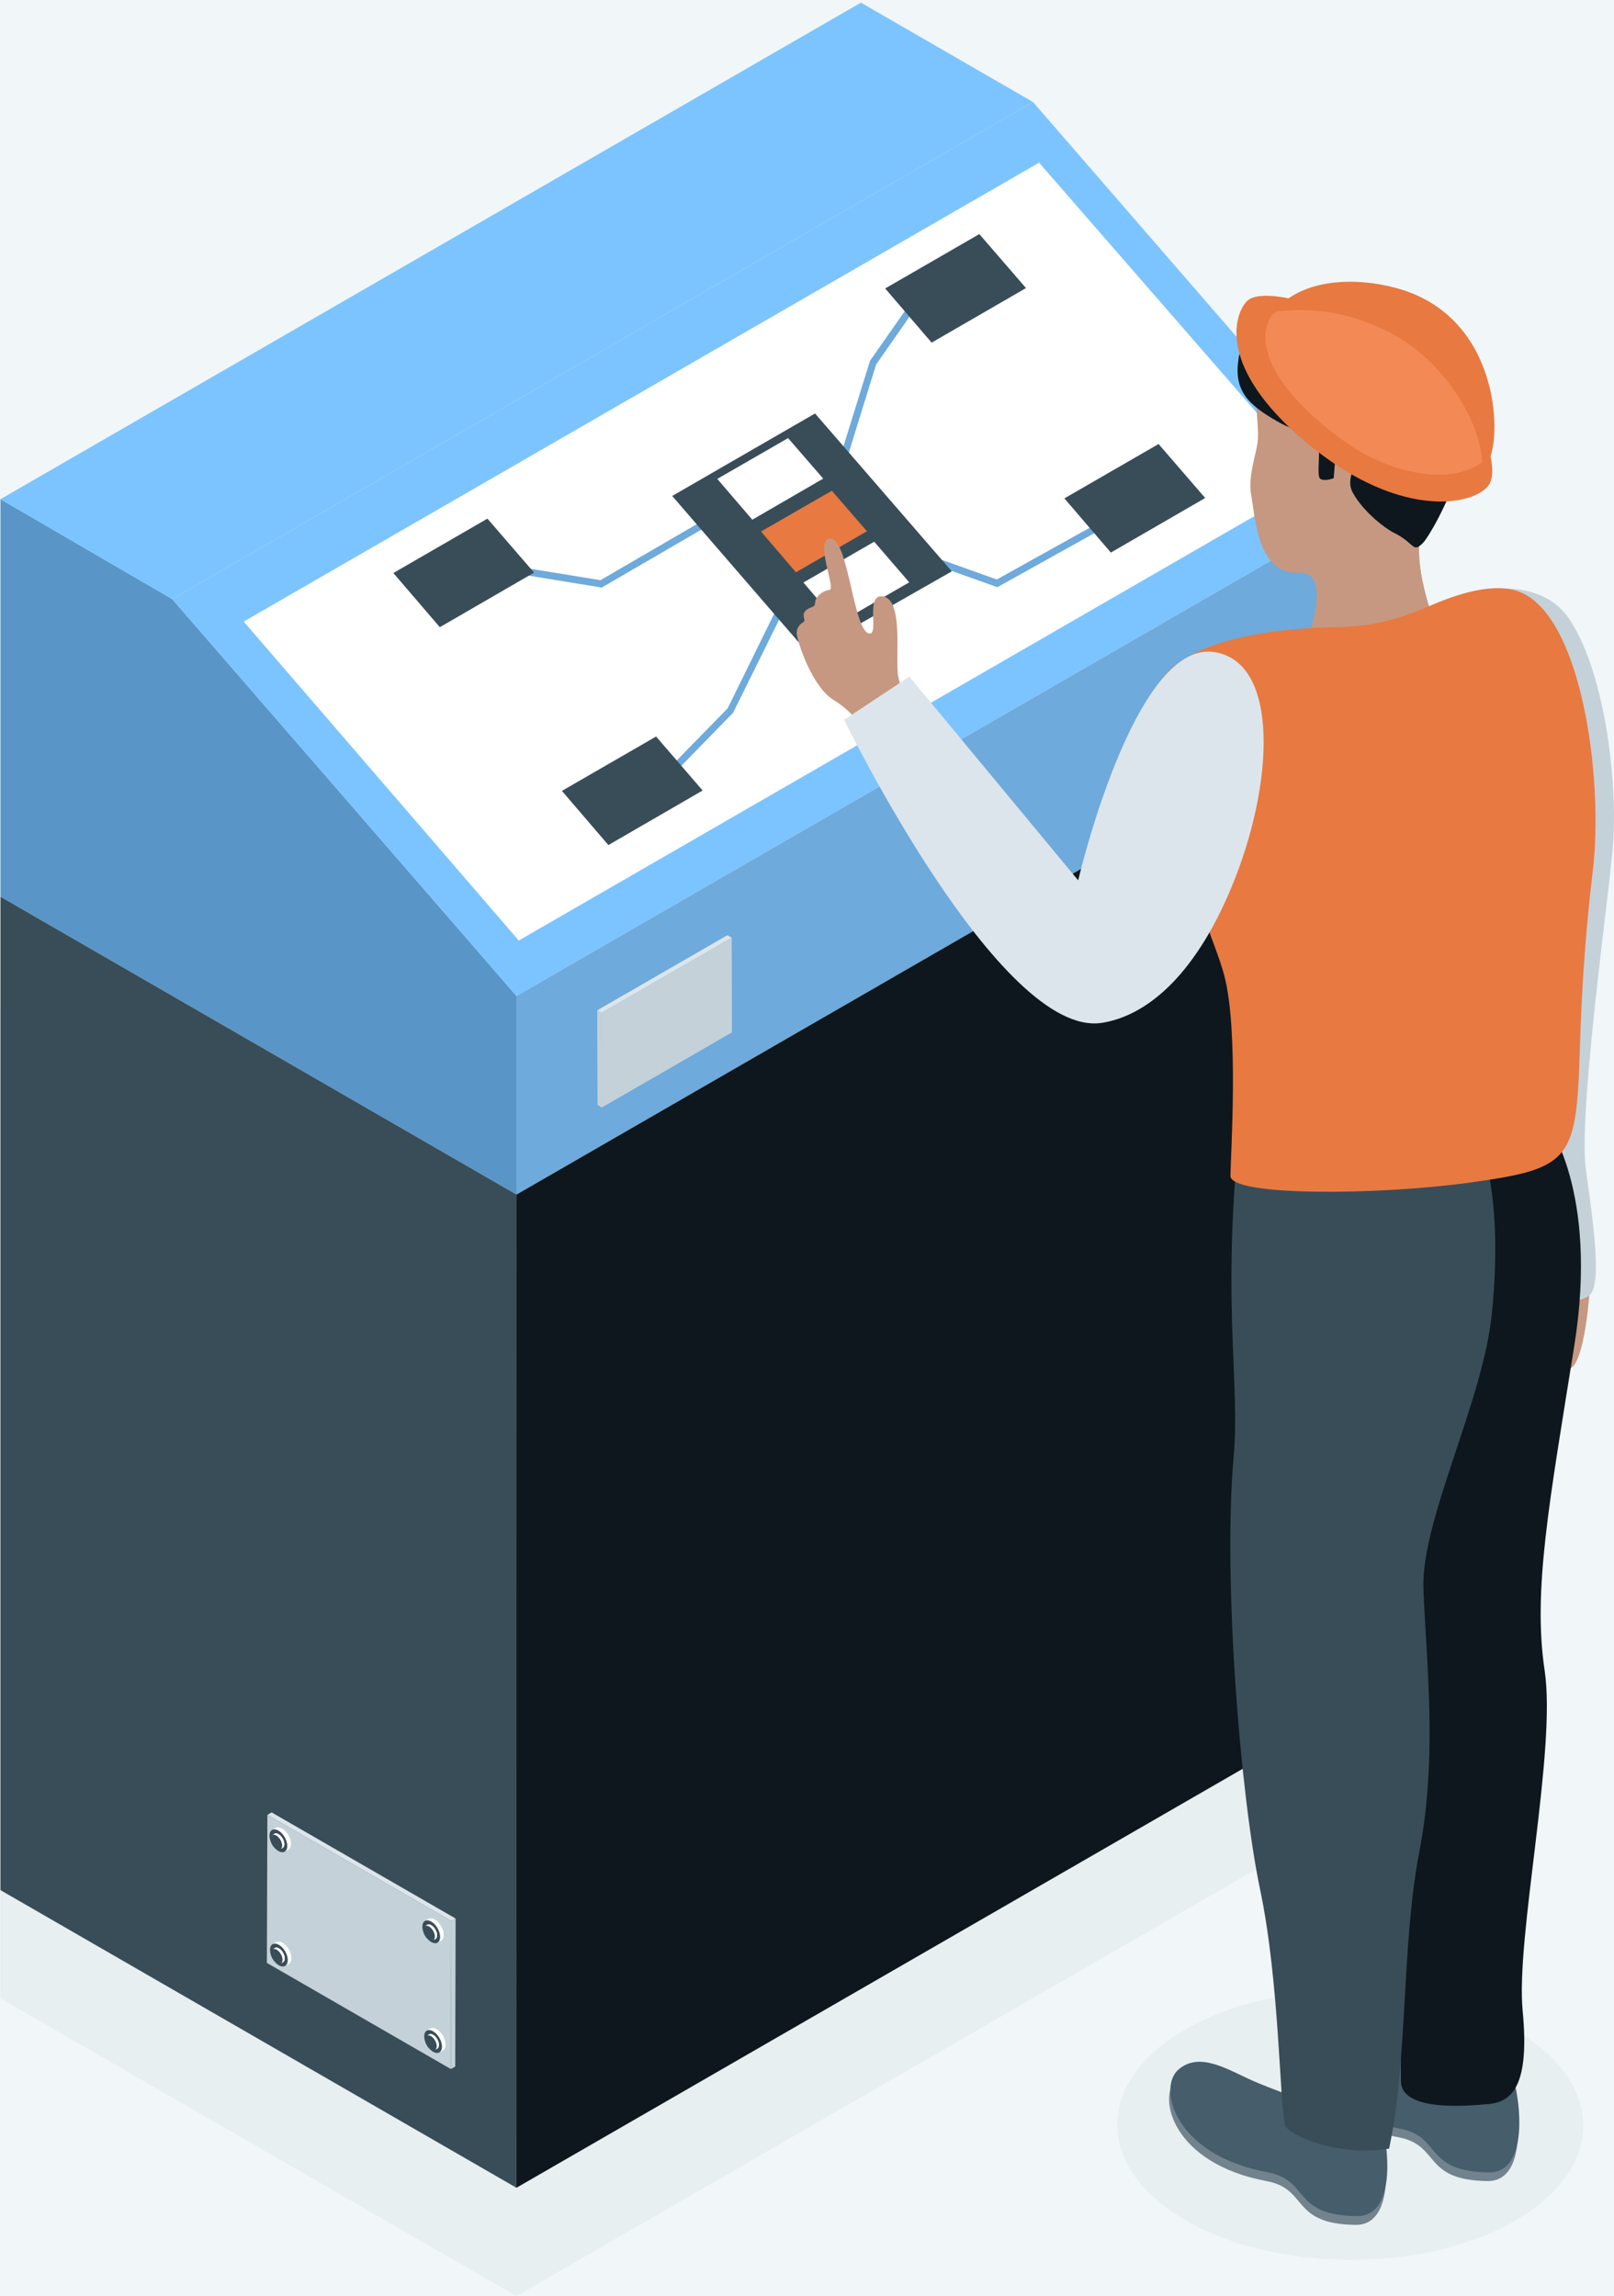 <?xml version="1.0" encoding="UTF-8"?>
<svg xmlns="http://www.w3.org/2000/svg" width="298" height="424" viewBox="0 0 298 424" fill="none">
  <rect width="298" height="424" fill="#E5E5E5"></rect>
  <g clip-path="url(#clip0_0_1)">
    <rect width="1512" height="2844" transform="translate(-1056 -879)" fill="white"></rect>
    <path d="M-1056 -231H456V539H-1056V-231Z" fill="#F1F6F8"></path>
    <g style="mix-blend-mode:multiply" opacity="0.2">
      <path d="M0.086 369.037V185.586L95.369 240.586L95.351 424L0.086 369.037Z" fill="#C4D1D9"></path>
      <path d="M95.35 424L95.368 240.586L254.309 148.878L254.291 332.293L95.35 424Z" fill="#C4D1D9"></path>
    </g>
    <path d="M0.086 165.594V92.178L31.799 110.631L95.369 183.921V220.594L0.086 165.594Z" fill="#5996C7"></path>
    <path d="M0.086 92.179L158.956 0.489L190.722 18.834L31.799 110.631L0.086 92.179Z" fill="#7CC4FF"></path>
    <path d="M31.8 110.631L190.723 18.834L254.31 92.196L95.369 183.921L31.8 110.631Z" fill="#7CC4FF"></path>
    <path d="M95.369 183.921V220.594L254.309 128.886V92.196L95.369 183.921Z" fill="#6EAADB"></path>
    <path d="M111.109 204.522L110.321 204.056L110.267 186.57L111.073 187.036L111.109 204.522Z" fill="#C4D1D9"></path>
    <path d="M111.073 187.036L110.267 186.57L134.298 172.7L135.104 173.165L111.073 187.036Z" fill="#DCE5EB"></path>
    <path d="M135.104 173.166L135.14 190.652L111.109 204.522L111.073 187.036L135.104 173.166Z" fill="#C4D1D9"></path>
    <path d="M44.998 114.783L191.851 30.038L242.957 88.76L95.781 173.684L44.998 114.783Z" fill="white"></path>
    <path d="M156.144 85.432L154.909 85.056L160.639 66.621L170.201 52.948L171.275 53.699L161.767 67.302L156.144 85.432Z" fill="#6EAADB"></path>
    <path d="M111.109 108.502L90.893 105.209L91.108 103.92L110.859 107.142L130.431 95.759L131.075 96.886L111.109 108.502Z" fill="#6EAADB"></path>
    <path d="M122.642 144.654L121.711 143.742L134.353 130.802L144.721 109.718L145.903 110.291L135.356 131.625L122.642 144.654Z" fill="#6EAADB"></path>
    <path d="M184.151 108.43L170.184 103.455L170.632 102.22L184.044 107.016L206.588 94.452L207.233 95.58L184.151 108.43Z" fill="#6EAADB"></path>
    <path d="M180.82 43.229L163.433 53.27L172.01 63.274L189.433 53.198L180.82 43.229Z" fill="#394D58"></path>
    <path d="M213.911 81.995L196.524 92.036L205.101 102.04L222.525 91.964L213.911 81.995Z" fill="#394D58"></path>
    <path d="M121.136 136.011L103.749 146.051L112.326 156.056L129.732 145.98L121.136 136.011Z" fill="#394D58"></path>
    <path d="M89.997 95.776L72.628 105.817L81.205 115.822L98.611 105.745L89.997 95.776Z" fill="#394D58"></path>
    <path d="M150.487 76.357L175.735 105.512L149.215 120.636L124.11 91.588L150.487 76.357Z" fill="#394D58"></path>
    <path d="M145.508 80.903L132.436 88.438L138.901 95.973L151.991 88.385L145.508 80.903Z" fill="white"></path>
    <path d="M153.585 90.622L140.513 98.156L146.959 105.691L160.067 98.103L153.585 90.622Z" fill="#E87941"></path>
    <path d="M161.41 100.036L148.338 107.571L154.784 115.106L167.874 107.535L161.41 100.036Z" fill="white"></path>
    <path d="M0.086 349.045V165.594L95.369 220.594L95.351 404.008L0.086 349.045Z" fill="#394D58"></path>
    <path d="M95.35 404.008L95.368 220.594L254.309 128.886L254.291 312.301L95.35 404.008Z" fill="#0D171D"></path>
    <path d="M83.317 354.753L84.123 354.288L84.052 381.618L83.246 382.083L83.317 354.753Z" fill="#C4D1D9"></path>
    <path d="M49.366 335.156L50.154 334.691L84.123 354.289L83.317 354.754L49.366 335.156Z" fill="#DCE5EB"></path>
    <path d="M83.317 354.754L83.246 382.083L49.276 362.485L49.366 335.156L83.317 354.754Z" fill="#C4D1D9"></path>
    <path d="M50.243 337.948L50.888 337.572C51.192 337.393 51.604 337.429 52.051 337.679L51.407 338.055C50.959 337.787 50.529 337.769 50.243 337.948Z" fill="white"></path>
    <path d="M50.243 337.947L50.888 337.572C51.031 337.482 51.21 337.447 51.389 337.464L50.744 337.84C50.547 337.84 50.386 337.858 50.243 337.947Z" fill="white"></path>
    <path d="M50.745 337.84L51.389 337.464C51.497 337.464 51.622 337.5 51.73 337.535L51.085 337.911C50.959 337.876 50.852 337.84 50.745 337.84Z" fill="white"></path>
    <path d="M51.103 337.912L51.747 337.536C51.855 337.572 51.962 337.626 52.07 337.679L51.425 338.055C51.318 337.984 51.21 337.948 51.103 337.912Z" fill="white"></path>
    <path d="M53.233 341.563L52.589 341.939C52.875 341.76 53.072 341.402 53.072 340.883C53.072 339.845 52.338 338.574 51.443 338.055L52.087 337.68C53.001 338.199 53.717 339.469 53.717 340.507C53.717 341.026 53.538 341.384 53.233 341.563Z" fill="white"></path>
    <path d="M51.407 338.055L52.07 337.68H52.088L51.425 338.073L51.407 338.055Z" fill="white"></path>
    <path d="M51.425 338.074L52.07 337.698C52.196 337.77 52.303 337.859 52.428 337.949L51.784 338.325C51.676 338.235 51.551 338.146 51.425 338.074Z" fill="white"></path>
    <path d="M51.783 338.324L52.427 337.948C52.553 338.056 52.66 338.163 52.768 338.288L52.123 338.664C52.016 338.539 51.89 338.432 51.783 338.324Z" fill="white"></path>
    <path d="M52.142 338.664L52.786 338.288C53.037 338.574 53.27 338.932 53.413 339.29L52.769 339.666C52.607 339.308 52.392 338.968 52.142 338.664Z" fill="white"></path>
    <path d="M52.768 339.649L53.412 339.273C53.466 339.398 53.52 339.541 53.573 339.685L52.929 340.06C52.893 339.917 52.839 339.792 52.768 339.649Z" fill="white"></path>
    <path d="M52.911 340.061L53.556 339.685C53.592 339.828 53.627 339.971 53.663 340.115L53.019 340.49C53.001 340.347 52.965 340.204 52.911 340.061Z" fill="white"></path>
    <path d="M53.019 340.489L53.664 340.113C53.682 340.239 53.7 340.382 53.7 340.507L53.055 340.883C53.055 340.757 53.055 340.614 53.019 340.489Z" fill="white"></path>
    <path d="M53.055 340.883L53.7 340.507C53.7 340.65 53.7 340.775 53.664 340.901L53.019 341.277C53.055 341.151 53.055 341.026 53.055 340.883Z" fill="white"></path>
    <path d="M53.001 341.276L53.646 340.9C53.574 341.205 53.413 341.437 53.216 341.545L52.571 341.921C52.786 341.795 52.929 341.581 53.001 341.276Z" fill="white"></path>
    <path d="M51.407 338.055C52.32 338.574 53.037 339.845 53.037 340.883C53.037 341.921 52.303 342.351 51.389 341.814C50.476 341.295 49.76 340.024 49.76 338.986C49.76 337.948 50.494 337.518 51.407 338.055Z" fill="#394D58"></path>
    <path d="M50.244 338.879L50.674 338.628C50.871 338.521 51.139 338.539 51.444 338.7L51.014 338.95C50.71 338.771 50.441 338.771 50.244 338.879Z" fill="white"></path>
    <path d="M50.244 338.879L50.674 338.628C50.763 338.574 50.871 338.557 50.996 338.557L50.566 338.807C50.441 338.807 50.334 338.807 50.244 338.879Z" fill="white"></path>
    <path d="M50.584 338.826L51.014 338.575C51.014 338.575 51.157 338.593 51.246 338.629L50.817 338.879C50.817 338.879 50.656 338.844 50.584 338.826Z" fill="white"></path>
    <path d="M50.8 338.861L51.23 338.61C51.23 338.61 51.373 338.664 51.444 338.7L51.015 338.951C51.015 338.951 50.871 338.879 50.8 338.861Z" fill="white"></path>
    <path d="M52.195 341.241L51.765 341.491C51.962 341.384 52.069 341.151 52.069 340.811C52.069 340.131 51.586 339.308 50.995 338.968L51.425 338.717C52.016 339.057 52.499 339.881 52.499 340.561C52.499 340.901 52.374 341.134 52.195 341.241Z" fill="white"></path>
    <path d="M51.013 338.968L51.425 338.717H51.443L51.013 338.968Z" fill="white"></path>
    <path d="M51.013 338.968L51.443 338.717C51.443 338.717 51.604 338.825 51.676 338.878L51.246 339.129C51.246 339.129 51.103 339.004 51.013 338.968Z" fill="white"></path>
    <path d="M51.246 339.129L51.676 338.878C51.676 338.878 51.837 339.021 51.909 339.093L51.479 339.343C51.479 339.343 51.336 339.182 51.246 339.129Z" fill="white"></path>
    <path d="M51.48 339.361L51.909 339.111C52.07 339.308 52.214 339.522 52.321 339.755L51.891 340.006C51.784 339.773 51.641 339.54 51.48 339.361Z" fill="white"></path>
    <path d="M51.891 340.006L52.32 339.756C52.32 339.756 52.392 339.935 52.428 340.024L51.998 340.275C51.998 340.275 51.944 340.096 51.891 340.006Z" fill="white"></path>
    <path d="M51.98 340.274L52.41 340.023C52.446 340.113 52.464 340.202 52.481 340.31L52.052 340.56C52.052 340.471 52.016 340.381 51.98 340.274Z" fill="white"></path>
    <path d="M52.052 340.543L52.482 340.292C52.482 340.292 52.5 340.471 52.5 340.543L52.07 340.793C52.07 340.793 52.07 340.614 52.052 340.525V340.543Z" fill="white"></path>
    <path d="M52.07 340.811L52.499 340.561C52.499 340.65 52.499 340.74 52.464 340.811L52.034 341.062C52.034 341.062 52.07 340.901 52.07 340.811Z" fill="white"></path>
    <path d="M52.052 341.062L52.482 340.811C52.428 341.008 52.338 341.151 52.195 341.241L51.765 341.491C51.909 341.42 51.998 341.258 52.052 341.062Z" fill="white"></path>
    <path d="M51.013 338.968C51.604 339.308 52.088 340.132 52.088 340.812C52.088 341.492 51.604 341.76 51.013 341.42C50.422 341.08 49.939 340.257 49.939 339.577C49.939 338.897 50.422 338.628 51.013 338.968Z" fill="#394D58"></path>
    <path d="M78.447 354.753L79.091 354.377C79.396 354.198 79.808 354.234 80.255 354.485L79.611 354.861C79.163 354.592 78.733 354.574 78.447 354.753Z" fill="white"></path>
    <path d="M78.447 354.753L79.091 354.378C79.235 354.288 79.414 354.252 79.593 354.27L78.948 354.646C78.751 354.646 78.59 354.664 78.447 354.753Z" fill="white"></path>
    <path d="M78.967 354.646L79.611 354.27C79.719 354.27 79.844 354.305 79.952 354.341L79.307 354.717C79.182 354.681 79.074 354.646 78.967 354.646Z" fill="white"></path>
    <path d="M79.307 354.718L79.951 354.342C80.059 354.378 80.166 354.431 80.274 354.485L79.629 354.861C79.522 354.807 79.414 354.753 79.307 354.718Z" fill="white"></path>
    <path d="M81.437 358.369L80.793 358.745C81.079 358.566 81.276 358.208 81.276 357.689C81.276 356.651 80.542 355.38 79.647 354.861L80.291 354.485C81.205 355.004 81.939 356.275 81.921 357.313C81.921 357.832 81.742 358.19 81.437 358.369Z" fill="white"></path>
    <path d="M79.628 354.861L80.273 354.485L80.291 354.503L79.646 354.879L79.628 354.861Z" fill="white"></path>
    <path d="M79.647 354.879L80.291 354.503C80.417 354.575 80.524 354.664 80.65 354.754L80.005 355.13C79.897 355.04 79.772 354.951 79.647 354.879Z" fill="white"></path>
    <path d="M79.987 355.13L80.631 354.754C80.757 354.861 80.864 354.969 80.971 355.094L80.327 355.47C80.219 355.345 80.094 355.237 79.987 355.13Z" fill="white"></path>
    <path d="M80.345 355.47L80.989 355.094C81.24 355.38 81.473 355.738 81.616 356.096L80.971 356.472C80.81 356.114 80.595 355.774 80.345 355.47Z" fill="white"></path>
    <path d="M80.972 356.472L81.616 356.096C81.67 356.221 81.724 356.364 81.778 356.507L81.133 356.883C81.097 356.74 81.043 356.615 80.99 356.472H80.972Z" fill="white"></path>
    <path d="M81.132 356.884L81.777 356.508C81.813 356.651 81.849 356.794 81.884 356.938L81.24 357.313C81.222 357.17 81.186 357.027 81.132 356.884Z" fill="white"></path>
    <path d="M81.223 357.313L81.868 356.937C81.885 357.062 81.903 357.205 81.903 357.331L81.259 357.706C81.259 357.581 81.259 357.438 81.223 357.313Z" fill="white"></path>
    <path d="M81.259 357.707L81.903 357.331C81.903 357.474 81.903 357.599 81.868 357.725L81.223 358.101C81.259 357.975 81.259 357.85 81.259 357.707Z" fill="white"></path>
    <path d="M81.222 358.1L81.867 357.725C81.795 358.029 81.634 358.262 81.437 358.369L80.793 358.745C81.007 358.619 81.151 358.405 81.222 358.1Z" fill="white"></path>
    <path d="M79.628 354.861C80.542 355.38 81.258 356.651 81.258 357.689C81.258 358.727 80.524 359.156 79.61 358.619C78.697 358.1 77.981 356.83 77.981 355.792C77.981 354.754 78.715 354.324 79.628 354.861Z" fill="#394D58"></path>
    <path d="M78.447 355.702L78.876 355.451C79.073 355.344 79.342 355.362 79.647 355.523L79.217 355.773C78.912 355.594 78.644 355.594 78.447 355.702Z" fill="white"></path>
    <path d="M78.447 355.701L78.876 355.451C78.966 355.397 79.073 355.379 79.199 355.379L78.769 355.63C78.644 355.63 78.536 355.63 78.447 355.701Z" fill="white"></path>
    <path d="M78.787 355.63L79.216 355.379C79.216 355.379 79.36 355.397 79.449 355.433L79.019 355.684C79.019 355.684 78.858 355.648 78.787 355.63Z" fill="white"></path>
    <path d="M79.002 355.684L79.432 355.433C79.432 355.433 79.575 355.487 79.647 355.523L79.217 355.773C79.217 355.773 79.074 355.702 79.002 355.684Z" fill="white"></path>
    <path d="M80.397 358.064L79.968 358.314C80.165 358.207 80.272 357.974 80.272 357.634C80.272 356.954 79.789 356.131 79.198 355.791L79.627 355.54C80.218 355.88 80.702 356.703 80.702 357.384C80.702 357.724 80.576 357.956 80.397 358.064Z" fill="white"></path>
    <path d="M79.216 355.773L79.646 355.522V355.54L79.216 355.773Z" fill="white"></path>
    <path d="M79.216 355.773L79.646 355.522C79.646 355.522 79.807 355.629 79.879 355.683L79.449 355.934C79.449 355.934 79.306 355.808 79.216 355.773Z" fill="white"></path>
    <path d="M79.449 355.952L79.879 355.701C79.879 355.701 80.04 355.844 80.112 355.916L79.682 356.167C79.682 356.167 79.538 356.005 79.449 355.952Z" fill="white"></path>
    <path d="M79.682 356.166L80.112 355.916C80.273 356.112 80.416 356.327 80.524 356.56L80.094 356.81C79.987 356.578 79.843 356.345 79.682 356.166Z" fill="white"></path>
    <path d="M80.093 356.811L80.523 356.561C80.523 356.561 80.595 356.74 80.63 356.829L80.201 357.08C80.201 357.08 80.147 356.901 80.093 356.811Z" fill="white"></path>
    <path d="M80.2 357.079L80.63 356.828C80.665 356.918 80.683 357.007 80.701 357.115L80.272 357.365C80.272 357.276 80.236 357.186 80.2 357.079Z" fill="white"></path>
    <path d="M80.255 357.366L80.685 357.115C80.685 357.115 80.703 357.294 80.703 357.366L80.273 357.616C80.273 357.616 80.273 357.437 80.255 357.348V357.366Z" fill="white"></path>
    <path d="M80.272 357.616L80.702 357.365C80.702 357.455 80.702 357.544 80.666 357.616L80.237 357.866C80.237 357.866 80.272 357.705 80.272 357.616Z" fill="white"></path>
    <path d="M80.255 357.884L80.684 357.634C80.631 357.831 80.541 357.974 80.398 358.064L79.968 358.314C80.111 358.242 80.201 358.081 80.255 357.884Z" fill="white"></path>
    <path d="M79.216 355.773C79.807 356.113 80.29 356.937 80.29 357.617C80.29 358.297 79.807 358.565 79.216 358.225C78.625 357.885 78.142 357.062 78.142 356.382C78.142 355.701 78.625 355.433 79.216 355.773Z" fill="#394D58"></path>
    <path d="M78.804 374.996L79.449 374.62C79.754 374.441 80.165 374.476 80.613 374.727L79.968 375.103C79.521 374.834 79.091 374.817 78.804 374.996Z" fill="white"></path>
    <path d="M78.804 374.996L79.449 374.62C79.592 374.53 79.771 374.494 79.95 374.512L79.306 374.888C79.109 374.888 78.948 374.906 78.804 374.996Z" fill="white"></path>
    <path d="M79.306 374.887L79.951 374.512C80.058 374.512 80.184 374.548 80.291 374.583L79.646 374.959C79.521 374.923 79.414 374.887 79.306 374.887Z" fill="white"></path>
    <path d="M79.646 374.96L80.291 374.584C80.398 374.62 80.505 374.673 80.613 374.727L79.968 375.103C79.861 375.049 79.753 374.996 79.646 374.96Z" fill="white"></path>
    <path d="M81.778 378.628L81.133 379.004C81.42 378.825 81.617 378.467 81.617 377.948C81.617 376.91 80.882 375.639 79.987 375.12L80.632 374.745C81.545 375.264 82.261 376.534 82.261 377.572C82.261 378.091 82.082 378.45 81.778 378.628Z" fill="white"></path>
    <path d="M79.969 375.12L80.613 374.745H80.631L79.987 375.12H79.969Z" fill="white"></path>
    <path d="M79.987 375.12L80.632 374.745C80.757 374.816 80.865 374.906 80.99 374.995L80.345 375.371C80.238 375.282 80.112 375.192 79.987 375.12Z" fill="white"></path>
    <path d="M80.344 375.372L80.989 374.996C81.114 375.103 81.222 375.211 81.329 375.336L80.684 375.712C80.577 375.587 80.452 375.479 80.344 375.372Z" fill="white"></path>
    <path d="M80.685 375.712L81.33 375.336C81.58 375.622 81.813 375.98 81.956 376.338L81.312 376.714C81.151 376.356 80.936 376.016 80.685 375.712Z" fill="white"></path>
    <path d="M81.312 376.714L81.957 376.338C82.01 376.463 82.064 376.606 82.1 376.749L81.455 377.125C81.419 376.982 81.366 376.857 81.312 376.714Z" fill="white"></path>
    <path d="M81.473 377.126L82.117 376.75C82.153 376.893 82.189 377.036 82.225 377.18L81.58 377.555C81.562 377.412 81.526 377.269 81.473 377.126Z" fill="white"></path>
    <path d="M81.581 377.554L82.225 377.178C82.243 377.304 82.261 377.447 82.261 377.572L81.616 377.948C81.616 377.823 81.616 377.679 81.581 377.554Z" fill="white"></path>
    <path d="M81.599 377.948L82.244 377.572C82.244 377.715 82.244 377.84 82.208 377.966L81.563 378.341C81.599 378.216 81.599 378.091 81.599 377.948Z" fill="white"></path>
    <path d="M81.563 378.341L82.207 377.965C82.135 378.27 81.992 378.502 81.777 378.61L81.133 378.985C81.348 378.86 81.491 378.645 81.563 378.341Z" fill="white"></path>
    <path d="M79.969 375.12C80.882 375.639 81.598 376.91 81.598 377.948C81.598 378.986 80.864 379.416 79.951 378.879C79.037 378.36 78.321 377.089 78.321 376.051C78.321 375.013 79.055 374.583 79.969 375.12Z" fill="#394D58"></path>
    <path d="M78.804 375.944L79.234 375.693C79.431 375.586 79.7 375.604 80.004 375.765L79.574 376.015C79.27 375.836 79.001 375.836 78.804 375.944Z" fill="white"></path>
    <path d="M78.804 375.944L79.234 375.693C79.324 375.64 79.431 375.622 79.556 375.622L79.127 375.872C79.001 375.872 78.894 375.872 78.804 375.944Z" fill="white"></path>
    <path d="M79.127 375.872L79.556 375.622C79.556 375.622 79.7 375.64 79.789 375.675L79.359 375.926C79.359 375.926 79.198 375.89 79.127 375.872Z" fill="white"></path>
    <path d="M79.36 375.926L79.79 375.675C79.79 375.675 79.933 375.729 80.005 375.765L79.575 376.015C79.575 376.015 79.432 375.944 79.36 375.926Z" fill="white"></path>
    <path d="M80.738 378.306L80.308 378.556C80.505 378.449 80.612 378.216 80.612 377.876C80.612 377.196 80.129 376.373 79.538 376.033L79.968 375.782C80.559 376.122 81.042 376.946 81.042 377.626C81.042 377.966 80.917 378.198 80.738 378.306Z" fill="white"></path>
    <path d="M79.556 376.015L79.986 375.782H80.004L79.574 376.033L79.556 376.015Z" fill="white"></path>
    <path d="M79.575 376.033L80.004 375.782C80.004 375.782 80.165 375.89 80.237 375.943L79.807 376.194C79.807 376.194 79.664 376.069 79.575 376.033Z" fill="white"></path>
    <path d="M79.808 376.193L80.237 375.943C80.237 375.943 80.398 376.086 80.47 376.158L80.04 376.408C80.04 376.408 79.897 376.247 79.808 376.193Z" fill="white"></path>
    <path d="M80.022 376.409L80.452 376.159C80.613 376.356 80.757 376.57 80.864 376.803L80.434 377.054C80.327 376.821 80.184 376.588 80.022 376.409Z" fill="white"></path>
    <path d="M80.434 377.071L80.863 376.821C80.863 376.821 80.935 377 80.971 377.089L80.541 377.34C80.541 377.34 80.487 377.161 80.434 377.071Z" fill="white"></path>
    <path d="M80.54 377.339L80.97 377.088C81.006 377.178 81.024 377.267 81.042 377.375L80.612 377.625C80.612 377.536 80.576 377.446 80.54 377.339Z" fill="white"></path>
    <path d="M80.612 377.608L81.042 377.357C81.042 377.357 81.06 377.536 81.06 377.608L80.63 377.858C80.63 377.858 80.63 377.679 80.612 377.59V377.608Z" fill="white"></path>
    <path d="M80.631 377.876L81.061 377.625C81.061 377.715 81.061 377.804 81.025 377.876L80.595 378.127C80.595 378.127 80.631 377.966 80.631 377.876Z" fill="white"></path>
    <path d="M80.595 378.127L81.025 377.876C80.971 378.073 80.881 378.216 80.738 378.305L80.308 378.556C80.452 378.485 80.541 378.323 80.595 378.127Z" fill="white"></path>
    <path d="M79.556 376.015C80.147 376.355 80.631 377.178 80.631 377.858C80.631 378.538 80.147 378.807 79.556 378.467C78.966 378.127 78.482 377.304 78.482 376.623C78.482 375.943 78.966 375.675 79.556 376.015Z" fill="#394D58"></path>
    <path d="M50.333 359.031L50.977 358.655C51.282 358.476 51.694 358.512 52.141 358.763L51.496 359.139C51.049 358.87 50.619 358.852 50.333 359.031Z" fill="white"></path>
    <path d="M50.333 359.031L50.977 358.655C51.12 358.566 51.3 358.53 51.479 358.548L50.834 358.924C50.637 358.924 50.476 358.942 50.333 359.031Z" fill="white"></path>
    <path d="M50.834 358.923L51.479 358.547C51.586 358.547 51.712 358.583 51.819 358.619L51.175 358.995C51.049 358.959 50.942 358.923 50.834 358.923Z" fill="white"></path>
    <path d="M51.174 358.995L51.819 358.62C51.926 358.655 52.034 358.709 52.141 358.763L51.496 359.139C51.389 359.085 51.282 359.031 51.174 358.995Z" fill="white"></path>
    <path d="M53.306 362.646L52.661 363.022C52.948 362.843 53.145 362.485 53.145 361.966C53.145 360.928 52.41 359.657 51.515 359.138L52.16 358.762C53.073 359.281 53.789 360.552 53.789 361.59C53.789 362.109 53.61 362.467 53.306 362.646Z" fill="white"></path>
    <path d="M51.497 359.156L52.141 358.762L52.159 358.78L51.515 359.156H51.497Z" fill="white"></path>
    <path d="M51.514 359.156L52.159 358.78C52.284 358.852 52.392 358.941 52.517 359.031L51.872 359.407C51.765 359.317 51.639 359.228 51.514 359.156Z" fill="white"></path>
    <path d="M51.872 359.407L52.517 359.031C52.642 359.138 52.75 359.246 52.857 359.371L52.212 359.747C52.105 359.621 51.98 359.514 51.872 359.407Z" fill="white"></path>
    <path d="M52.213 359.746L52.858 359.371C53.108 359.657 53.341 360.015 53.485 360.373L52.84 360.749C52.679 360.391 52.464 360.051 52.213 359.746Z" fill="white"></path>
    <path d="M52.84 360.75L53.485 360.374C53.538 360.499 53.592 360.642 53.646 360.785L53.001 361.161C52.965 361.018 52.912 360.893 52.84 360.75Z" fill="white"></path>
    <path d="M53.001 361.161L53.645 360.785C53.681 360.928 53.717 361.071 53.753 361.214L53.108 361.59C53.09 361.447 53.054 361.304 53.001 361.161Z" fill="white"></path>
    <path d="M53.09 361.59L53.735 361.214C53.753 361.339 53.771 361.483 53.771 361.608L53.126 361.984C53.126 361.858 53.126 361.715 53.09 361.59Z" fill="white"></path>
    <path d="M53.126 361.984L53.771 361.608C53.771 361.751 53.771 361.876 53.735 362.002L53.09 362.377C53.126 362.252 53.126 362.127 53.126 361.984Z" fill="white"></path>
    <path d="M53.091 362.377L53.735 362.001C53.664 362.306 53.502 362.538 53.306 362.646L52.661 363.022C52.876 362.896 53.019 362.682 53.091 362.377Z" fill="white"></path>
    <path d="M51.497 359.156C52.41 359.675 53.144 360.946 53.126 361.984C53.126 363.022 52.392 363.452 51.479 362.915C50.566 362.396 49.849 361.125 49.849 360.087C49.849 359.049 50.584 358.619 51.497 359.156Z" fill="#394D58"></path>
    <path d="M50.315 359.979L50.745 359.729C50.942 359.621 51.211 359.639 51.515 359.8L51.085 360.051C50.781 359.872 50.512 359.872 50.315 359.979Z" fill="white"></path>
    <path d="M50.315 359.979L50.745 359.729C50.835 359.675 50.942 359.657 51.068 359.657L50.638 359.908C50.512 359.908 50.405 359.908 50.315 359.979Z" fill="white"></path>
    <path d="M50.655 359.908L51.085 359.657C51.085 359.657 51.228 359.675 51.318 359.711L50.888 359.962C50.888 359.962 50.727 359.926 50.655 359.908Z" fill="white"></path>
    <path d="M50.871 359.962L51.301 359.711C51.301 359.711 51.444 359.765 51.516 359.801L51.086 360.051C51.086 360.051 50.943 359.979 50.871 359.962Z" fill="white"></path>
    <path d="M52.267 362.343L51.837 362.593C52.034 362.486 52.141 362.253 52.141 361.913C52.141 361.233 51.658 360.41 51.067 360.07L51.496 359.819C52.087 360.159 52.571 360.983 52.571 361.663C52.571 362.003 52.446 362.235 52.267 362.343Z" fill="white"></path>
    <path d="M51.085 360.051L51.515 359.801V359.819L51.103 360.069L51.085 360.051Z" fill="white"></path>
    <path d="M51.103 360.07L51.533 359.819C51.533 359.819 51.694 359.927 51.766 359.98L51.336 360.231C51.336 360.231 51.193 360.106 51.103 360.07Z" fill="white"></path>
    <path d="M51.336 360.231L51.766 359.98C51.766 359.98 51.927 360.123 51.999 360.195L51.569 360.445C51.569 360.445 51.426 360.284 51.336 360.231Z" fill="white"></path>
    <path d="M51.551 360.445L51.981 360.194C52.142 360.391 52.285 360.606 52.393 360.839L51.963 361.089C51.855 360.857 51.712 360.624 51.551 360.445Z" fill="white"></path>
    <path d="M51.962 361.108L52.392 360.857C52.392 360.857 52.464 361.036 52.499 361.125L52.07 361.376C52.07 361.376 52.016 361.197 51.962 361.108Z" fill="white"></path>
    <path d="M52.069 361.358L52.499 361.107C52.535 361.196 52.552 361.286 52.57 361.393L52.141 361.644C52.141 361.554 52.105 361.465 52.069 361.358Z" fill="white"></path>
    <path d="M52.124 361.645L52.553 361.394C52.553 361.394 52.571 361.573 52.571 361.645L52.142 361.895C52.142 361.895 52.142 361.716 52.124 361.627V361.645Z" fill="white"></path>
    <path d="M52.16 361.912L52.589 361.662C52.589 361.751 52.589 361.841 52.553 361.912L52.124 362.163C52.124 362.163 52.16 362.002 52.16 361.912Z" fill="white"></path>
    <path d="M52.123 362.163L52.553 361.913C52.499 362.109 52.41 362.253 52.267 362.342L51.837 362.593C51.98 362.521 52.07 362.36 52.123 362.163Z" fill="white"></path>
    <path d="M51.085 360.05C51.675 360.391 52.159 361.214 52.159 361.894C52.159 362.574 51.675 362.842 51.085 362.502C50.494 362.162 50.01 361.339 50.01 360.659C50.01 359.979 50.494 359.71 51.085 360.05Z" fill="#394D58"></path>
    <g style="mix-blend-mode:multiply" opacity="0.2">
      <path d="M279.612 374.834C296.462 384.552 296.552 400.32 279.809 410.039C263.066 419.757 235.83 419.757 218.98 410.039C202.129 400.32 202.04 384.552 218.783 374.816C235.526 365.098 262.762 365.098 279.612 374.816V374.834Z" fill="#C4D1D9"></path>
    </g>
    <path d="M255.116 394.666C256.387 400.071 256.978 410.953 250.281 410.863C238.212 410.702 241.65 404.223 233.842 402.774C216.455 399.516 213.59 387.22 217.243 383.891C221.057 380.401 226.196 383.641 230.906 385.789C233.681 387.059 244.963 391.194 244.963 391.194L255.134 394.684L255.116 394.666Z" fill="#72838E"></path>
    <path d="M255.349 393.055C256.62 398.46 257.211 409.342 250.514 409.252C238.445 409.091 241.883 402.612 234.075 401.163C216.688 397.905 213.823 385.61 217.476 382.281C221.29 378.791 226.429 382.03 231.139 384.178C233.914 385.449 245.196 389.583 245.196 389.583L255.367 393.073L255.349 393.055Z" fill="#465D6B"></path>
    <path d="M279.469 386.577C280.741 391.982 281.332 402.863 274.634 402.774C262.565 402.613 266.003 396.134 258.196 394.684C240.809 391.427 237.943 379.131 241.596 375.802C245.411 372.312 250.55 375.552 255.259 377.699C258.035 378.97 269.316 383.104 269.316 383.104L279.487 386.594L279.469 386.577Z" fill="#72838E"></path>
    <path d="M279.72 384.983C280.991 390.388 281.582 401.27 274.885 401.181C262.816 401.02 266.254 394.541 258.446 393.091C241.059 389.834 238.194 377.538 241.847 374.209C245.661 370.719 250.8 373.958 255.51 376.106C258.285 377.377 269.567 381.511 269.567 381.511L279.738 385.001L279.72 384.983Z" fill="#465D6B"></path>
    <path d="M239.984 62.791C234.308 64.581 231.962 69.968 231.926 73.1C231.89 76.232 232.499 79.525 232.177 81.798C231.872 84.071 230.368 88.134 231.031 91.57C231.747 95.221 232.069 106.157 239.751 105.763C246.198 105.441 241.471 117.934 241.471 117.934C241.471 117.934 247.058 124.072 253.611 124.144C260.165 124.216 266.468 119.133 266.468 119.133C266.468 119.133 260.649 106.264 262.296 98.712C263.944 91.159 262.493 68.339 262.493 68.339L239.984 62.809V62.791Z" fill="#C69881"></path>
    <path d="M262.295 98.693C262.51 97.709 262.671 96.438 262.797 95.006L255.67 94.29C255.67 94.29 253.825 103.901 242.849 107.892C243.923 111.382 241.47 117.897 241.47 117.897C241.47 117.897 242.455 118.971 244.066 120.224C248.059 120.349 263.065 120.779 263.459 120.51C263.603 120.421 264.534 119.186 265.787 117.485C264.319 113.816 260.988 104.617 262.295 98.675V98.693Z" fill="#C69881"></path>
    <path d="M228.703 66.155C227.7 72.151 230.494 74.746 235.848 77.824C240.289 80.384 243.243 79.614 243.512 83.265C243.619 84.715 243.19 87.972 243.727 88.384C244.533 89.01 246.252 88.295 246.252 88.295L246.879 80.133C246.879 80.133 249.045 77.663 251.069 80.384C253.11 83.104 247.738 87.292 249.761 90.961C251.785 94.63 255.85 97.637 257.3 98.353C261.294 100.304 260.756 102.201 262.672 100.322C264.606 98.442 276.532 76.983 269.513 65.636C262.243 53.859 252.734 54.056 245.858 54.486C240.969 54.79 229.849 59.139 228.685 66.155H228.703Z" fill="#0D171D"></path>
    <path d="M293.544 237.811C293.544 237.811 292.702 252.237 289.622 252.863C286.524 253.489 286.524 249.534 286.524 249.534L287.921 237.489L293.562 237.811H293.544Z" fill="#C69881"></path>
    <path d="M276.049 108.77C276.049 108.77 285.235 107.481 289.784 114.372C296.66 124.752 298.791 145.997 297.752 156.879C296.642 168.619 291.395 205.918 292.828 216.155C294.26 226.393 295.8 237.346 293.419 239.243C291.037 241.141 284.429 239.78 284.429 239.78L282.102 208.531L284.716 132.824L276.013 108.77H276.049Z" fill="#C4D1D9"></path>
    <path d="M285.432 207.081C285.432 207.081 295.299 219.573 290.661 248.567C286.041 277.561 282.979 293.723 285.199 308.506C287.402 323.29 279.827 357.743 281.134 371.327C282.442 384.947 279.272 388.097 274.974 388.527C270.677 388.956 258.59 389.958 258.661 384.249C258.733 378.54 258.017 351.228 256.853 343.282C255.671 335.335 254.328 319.889 255.42 303.262C256.19 291.522 255.295 280.712 256.172 266.769C257.229 250.071 261.204 225.802 259.181 213.47C255.85 193.192 285.468 207.116 285.468 207.116L285.432 207.081Z" fill="#0D171D"></path>
    <path d="M271.876 207.814C271.876 207.814 278.018 216.924 275.457 242.518C273.846 258.804 262.314 280.783 262.815 293.49C263.299 306.197 265.466 324.31 262.099 341.742C258.715 359.156 260.004 380.15 256.476 396.777C246.932 398.334 237.764 394.271 237.262 392.41C236.26 388.705 236.26 366.047 232.642 348.847C229.025 331.666 225.766 291.664 227.772 269.024C228.953 255.619 225.82 242.213 228.434 212.951C230.386 191.098 271.894 207.796 271.894 207.796L271.876 207.814Z" fill="#394D58"></path>
    <path d="M279.971 109.091C274.688 107.498 267.723 110.272 263.335 112.151C256.531 115.051 251.857 115.766 246.145 115.838C237.675 115.945 218.443 117.503 213.698 126.738C207.842 138.103 223.278 169.871 226.018 180.055C228.757 190.238 227.217 213.326 227.182 217.138C227.146 220.951 254.615 220.718 271.483 218.373C288.351 216.029 290.679 214.543 291.485 199.312C291.789 193.514 291.789 180.037 294.081 160.851C296.176 143.347 291.825 112.67 279.989 109.109L279.971 109.091Z" fill="#E87941"></path>
    <path d="M168.894 130.891C168.894 130.891 166.441 128.243 165.832 124.86C165.223 121.477 166.978 110.273 162.752 110.112C159.923 110.005 162.161 116.824 160.675 116.985C157.541 117.289 156.718 99.052 153.208 99.445C150.361 99.767 154.39 108.806 153.172 108.931C151.955 109.056 150.54 110.148 150.504 111.258C150.468 112.367 149.609 111.902 148.731 112.797C147.854 113.71 148.946 114.515 148.319 114.891C147.764 115.213 146.869 115.965 147.156 117.414C147.496 119.097 149.949 126.757 153.835 129.209C159.708 132.896 159.386 136.225 159.386 136.225L168.912 130.909L168.894 130.891Z" fill="#C69881"></path>
    <path d="M224.101 120.402C236.314 122.138 235.311 144.85 227.342 163.929C220.359 180.681 211.387 187.608 203.508 188.878C184.653 191.939 155.858 132.93 155.858 132.93L167.892 124.948L199.068 162.569C199.068 162.569 209.364 118.308 224.101 120.402Z" fill="#DCE5EB"></path>
    <path d="M239.949 55.56C239.949 55.56 232.321 53.395 230.19 55.65C227.826 58.137 224.764 67.874 240.988 81.547C259.253 96.939 273.56 93.002 275.172 89.046C276.784 85.091 272.307 76.124 272.307 76.124L239.967 55.56H239.949Z" fill="#E87941"></path>
    <path d="M235.973 56.741C229.186 63.685 238.247 74.943 249.851 82.585C256.19 86.755 267.632 95.113 274.634 85.449C277.302 81.78 277.427 59.354 258.858 53.502C252.268 51.425 241.775 50.799 235.973 56.723V56.741Z" fill="#E87941"></path>
    <path d="M273.631 85.431C273.577 79.006 267.668 67.641 257.568 61.932C246.609 55.739 236.922 57.493 235.811 57.493L234.791 58.209C230.421 65.189 239.017 75.444 249.832 82.568C256.028 86.648 266.898 90.102 273.631 85.413V85.431Z" fill="#F38A55"></path>
  </g>
  <defs>
    <clipPath id="clip0_0_1">
      <rect width="1512" height="2844" fill="white" transform="translate(-1056 -879)"></rect>
    </clipPath>
  </defs>
</svg>
